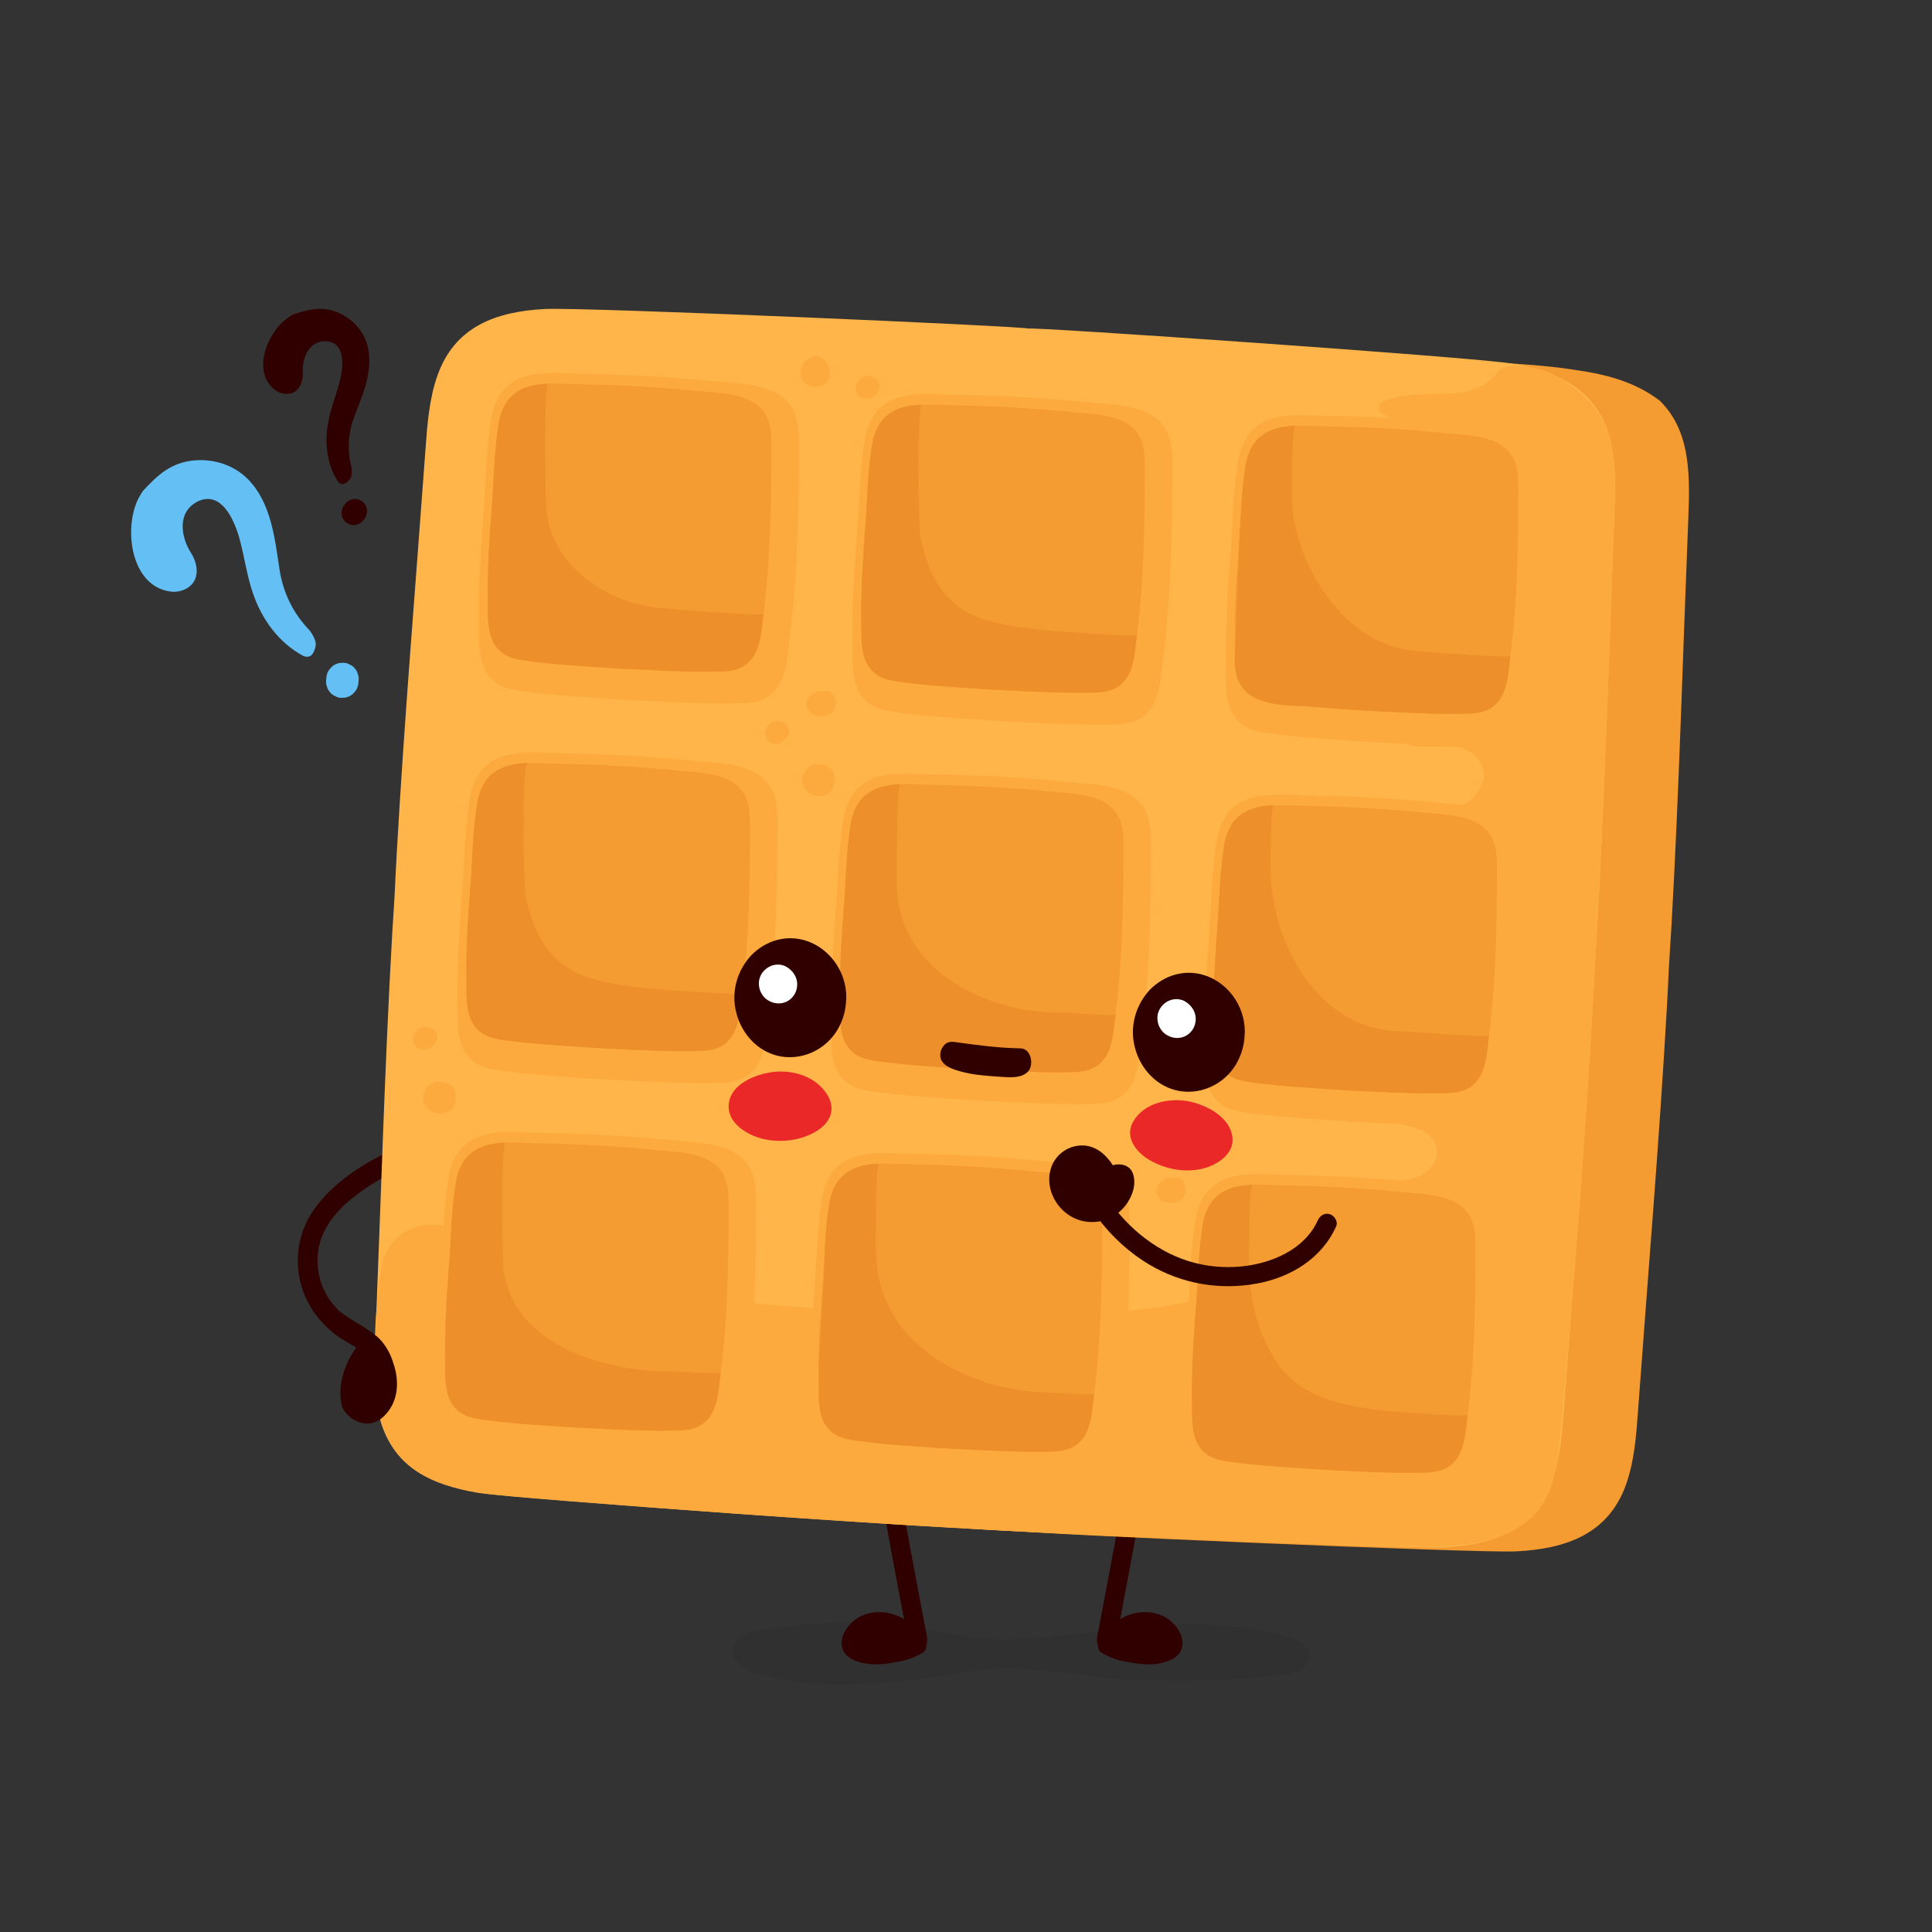<svg xmlns="http://www.w3.org/2000/svg" xmlns:xlink="http://www.w3.org/1999/xlink" width="1080" zoomAndPan="magnify" viewBox="0 0 810 810" height="1080" preserveAspectRatio="xMidYMid meet" version="1.0"><rect x="0" y="0" width="810" height="810" fill="#333333" stroke="none"/><defs><clipPath id="63be2c9cf0"><path d="M 176 151 L 708.625 151 L 708.625 651 L 176 651 Z M 176 151 " clip-rule="nonzero"/></clipPath></defs><path fill="#300000" d="M 176.512 477.184 C 160.395 483.039 142.523 492.227 132.148 506.387 C 121.535 520.875 122.641 540.707 134.707 554.016 C 135.887 555.32 137.137 556.547 138.438 557.711 C 139.09 558.293 139.758 558.855 140.438 559.402 C 146.129 563.648 153.426 566.328 158.648 572.094 C 159.773 573.035 160.793 573.578 161.738 573.203 C 162.785 572.953 163.449 572.492 163.816 571.895 C 164.184 571.293 164.246 570.555 164.09 569.734 C 160.914 558.742 149.543 555.719 141.922 549.406 C 141.363 548.84 140.828 548.25 140.305 547.641 C 139.781 547.035 139.281 546.406 138.797 545.762 C 133.012 538.047 131.5 527.547 134.961 518.535 C 138.141 510.242 145.059 503.938 152.18 498.965 C 160.68 493.027 170.512 488.273 180.219 484.746 C 185.297 482.902 181.566 475.344 176.512 477.184 Z M 176.512 477.184 " fill-opacity="1" fill-rule="nonzero"/><path fill="#64c0f4" d="M 136.828 284.094 C 136.793 284.477 136.762 284.859 136.73 285.242 C 136.625 286.141 136.738 287 137.078 287.82 C 137.277 288.715 137.691 289.504 138.324 290.195 C 138.902 290.934 139.613 291.473 140.461 291.812 C 141.215 292.277 142.043 292.531 142.945 292.574 C 143.523 292.547 144.102 292.52 144.68 292.492 C 145.883 292.277 146.953 291.773 147.891 290.98 C 148.297 290.527 148.703 290.078 149.109 289.625 C 149.777 288.633 150.164 287.543 150.266 286.352 C 150.297 285.969 150.328 285.586 150.359 285.203 C 150.465 284.305 150.352 283.445 150.016 282.625 C 149.816 281.73 149.398 280.938 148.77 280.246 C 148.191 279.512 147.477 278.973 146.629 278.629 C 145.875 278.164 145.047 277.914 144.145 277.871 C 143.566 277.898 142.988 277.926 142.41 277.953 C 141.203 278.168 140.137 278.672 139.199 279.465 C 138.793 279.918 138.387 280.367 137.977 280.82 C 137.312 281.809 136.926 282.902 136.828 284.094 Z M 136.828 284.094 " fill-opacity="1" fill-rule="nonzero"/><path fill="#64c0f4" d="M 82.34 237.684 C 82.035 235.605 81.199 233.562 80.129 231.891 C 75.539 224.727 74.18 214.043 83.617 209.898 C 92.789 206.312 97.809 217.277 100.09 224.691 C 100.371 225.668 100.633 226.648 100.879 227.637 C 102.613 234.543 103.672 241.688 105.938 248.426 C 109.652 259.473 116.684 269.32 127.031 274.941 C 130.43 276.391 131.727 273.699 132.316 270.859 C 132.758 268.73 131.074 266.156 129.953 264.441 C 122.629 256.988 118.582 248.004 117.156 238.559 C 115.184 225.477 113.633 210.605 103.785 200.75 C 97.973 194.938 89.645 192.328 81.535 193.02 C 71.883 193.844 66.242 198.98 59.934 205.809 C 59.293 206.738 58.703 207.711 58.172 208.727 C 51.664 221.105 54.617 245.883 71.59 248.027 C 75.688 248.547 80.277 246.574 81.84 242.746 C 82.48 241.16 82.594 239.406 82.34 237.684 Z M 82.34 237.684 " fill-opacity="1" fill-rule="nonzero"/><path fill="#300000" d="M 144.578 211.418 C 144.414 211.656 144.25 211.898 144.086 212.137 C 143.684 212.684 143.438 213.285 143.352 213.949 C 143.152 214.605 143.129 215.281 143.285 215.965 C 143.387 216.66 143.652 217.281 144.078 217.82 C 144.398 218.406 144.844 218.879 145.418 219.242 C 145.805 219.438 146.195 219.637 146.582 219.836 C 147.449 220.145 148.336 220.211 149.242 220.043 C 149.676 219.902 150.109 219.758 150.543 219.613 C 151.348 219.215 152.004 218.645 152.516 217.902 C 152.68 217.664 152.84 217.426 153.004 217.188 C 153.406 216.641 153.652 216.035 153.738 215.375 C 153.938 214.715 153.961 214.043 153.809 213.359 C 153.703 212.66 153.438 212.043 153.012 211.504 C 152.691 210.918 152.246 210.445 151.672 210.082 C 151.285 209.883 150.895 209.688 150.508 209.488 C 149.641 209.18 148.754 209.109 147.848 209.277 C 147.414 209.422 146.98 209.566 146.547 209.711 C 145.742 210.109 145.086 210.676 144.578 211.418 Z M 144.578 211.418 " fill-opacity="1" fill-rule="nonzero"/><path fill="#300000" d="M 126.25 160.793 C 126.824 159.32 127.035 157.676 126.961 156.184 C 126.625 149.793 129.715 142.309 137.418 143.121 C 144.746 144.195 143.945 153.234 142.676 158.922 C 142.496 159.664 142.301 160.402 142.098 161.141 C 140.66 166.297 138.691 171.359 137.664 176.609 C 135.984 185.207 136.91 194.258 141.582 201.789 C 143.262 204 145.109 202.727 146.551 201.094 C 147.629 199.867 147.488 197.559 147.395 196.023 C 145.379 188.426 146.078 181.043 148.664 174.344 C 152.242 165.062 156.758 154.77 153.992 144.664 C 152.359 138.695 147.891 133.891 142.336 131.32 C 135.727 128.258 130.129 129.516 123.469 131.621 C 122.703 131.988 121.957 132.406 121.23 132.867 C 112.375 138.531 105.086 155.816 115.375 163.543 C 117.859 165.41 121.59 165.832 124.035 163.91 C 125.047 163.117 125.77 162.016 126.25 160.793 Z M 126.25 160.793 " fill-opacity="1" fill-rule="nonzero"/><path fill="#111111" d="M 307.508 691.25 C 306.188 701.441 323.039 703.027 329.516 704.289 C 352.504 708.766 375.879 705.148 398.832 702.215 C 401.43 701.691 404.031 701.203 406.637 700.785 C 430.609 696.93 454.074 703.715 477.984 704.488 C 497.852 705.129 517.84 704.793 537.645 702.105 C 540.793 701.676 546.254 701.234 548.254 697.168 C 550.262 693.078 548.18 689.945 545.254 688.562 C 531.121 681.859 515.758 681.848 501.004 681.145 C 470.961 679.703 441.297 689.199 411.355 686.832 C 404.691 686.305 398.098 684.879 391.504 683.535 C 389.305 683.09 387.102 682.652 384.898 682.258 C 372.32 680.023 359.473 679.645 346.746 680.418 C 340.25 680.812 333.766 681.41 327.316 682.32 C 322 683.07 314.852 683.18 310.34 686.484 C 308.645 687.73 307.738 689.449 307.508 691.25 Z M 307.508 691.25 " fill-opacity="0.078" fill-rule="nonzero"/><path fill="#300000" d="M 370.035 566.777 C 370.18 568.75 370.332 570.719 370.496 572.684 C 370.574 573.617 370.656 574.547 370.742 575.477 C 370.777 575.891 370.812 576.305 370.855 576.719 C 370.781 575.957 370.957 577.781 370.977 577.992 C 371.363 581.914 371.789 585.828 372.258 589.73 C 373.199 597.648 374.305 605.527 375.512 613.371 C 377.918 628.969 380.754 644.426 383.656 659.852 C 385.301 668.586 386.969 677.312 388.594 686.059 C 389.129 688.938 387.926 692.379 385.828 693.066 C 383.742 693.75 381.523 692.168 380.949 689.09 C 375.141 657.867 368.793 626.781 364.871 594.918 C 364.297 590.258 363.777 585.574 363.316 580.883 C 362.855 576.195 362.449 571.492 362.105 566.777 C 361.891 563.801 364.07 560.941 366.059 561.07 C 368.383 561.215 369.797 563.586 370.035 566.777 Z M 370.035 566.777 " fill-opacity="1" fill-rule="nonzero"/><path fill="#300000" d="M 384.988 690.066 C 384.09 690.586 383.156 691.062 382.188 691.492 C 381.223 691.922 380.223 692.309 379.203 692.648 C 375.508 693.438 370.656 694.559 366.219 694.391 C 365.105 694.352 364.023 694.227 362.992 694 C 362.242 693.848 361.41 693.637 360.594 693.355 C 359.773 693.07 358.965 692.719 358.254 692.281 C 355.918 691.066 355.918 688.348 356.887 686.211 C 358.242 683.883 359.793 681.941 362.117 680.809 C 362.727 680.492 363.359 680.23 364.004 680.016 C 369.809 678.078 376.594 680.02 381.066 684.738 C 381.461 685.129 381.84 685.531 382.215 685.949 C 382.66 687.043 383.824 687.625 384.281 688.719 C 384.543 689.16 384.773 689.605 384.988 690.066 Z M 384.988 690.066 " fill-opacity="1" fill-rule="nonzero"/><path fill="#300000" d="M 386.699 692.996 C 384.18 694.441 381.469 695.633 378.629 696.238 C 375.789 696.848 372.93 697.387 370.035 697.66 C 367.035 697.945 364.012 697.801 361.086 697.051 C 358.352 696.352 355.152 695.07 353.75 692.43 C 350.996 687.238 355.211 681.004 359.633 678.305 C 364.164 675.539 370.094 675.207 375.047 676.961 C 377.949 677.988 380.59 679.566 382.824 681.695 C 383.285 682.133 383.73 682.594 384.164 683.055 C 384.512 683.426 384.879 683.812 385.145 684.242 C 385.215 684.406 385.301 684.562 385.398 684.715 C 385.133 684.383 385.121 684.359 385.367 684.645 C 386.473 685.719 387.262 686.969 387.918 688.352 C 388.676 689.953 388.414 692.09 386.699 692.996 C 385.188 693.797 382.871 693.492 382.055 691.781 C 381.836 691.32 381.598 690.879 381.352 690.438 C 381.262 690.277 380.789 689.637 381.301 690.23 C 381.188 690.098 381.059 689.965 380.938 689.836 C 380.488 689.363 380.066 688.898 379.691 688.355 C 379.688 688.352 379.277 687.629 379.496 688.012 C 379.668 688.188 379.625 688.141 379.363 687.859 C 379.211 687.699 379.059 687.539 378.902 687.379 C 378.543 687.008 378.18 686.641 377.801 686.293 C 377.656 686.156 377.504 686.023 377.348 685.891 C 377.371 685.91 376.609 685.293 376.992 685.59 C 377.375 685.883 376.59 685.305 376.613 685.32 C 376.41 685.18 376.203 685.043 375.992 684.91 C 375.535 684.617 375.066 684.348 374.582 684.098 C 374.32 683.965 374.051 683.84 373.785 683.719 C 373.902 683.773 374.395 683.949 373.785 683.719 C 373.332 683.543 372.875 683.379 372.41 683.242 C 371.945 683.102 371.477 682.984 371.004 682.887 C 370.816 682.848 370.629 682.82 370.438 682.781 C 370.043 682.719 370.059 682.719 370.484 682.777 C 370.297 682.758 370.105 682.738 369.914 682.723 C 369.062 682.652 368.203 682.652 367.348 682.727 C 367.199 682.738 366.293 682.91 367.117 682.746 C 366.934 682.785 366.746 682.812 366.559 682.848 C 366 682.965 365.445 683.109 364.902 683.293 C 364.988 683.266 363.949 683.652 364.352 683.484 C 364.758 683.316 363.742 683.785 363.824 683.742 C 363.387 683.961 362.973 684.211 362.562 684.48 C 362.035 684.832 362.469 684.562 362.566 684.473 C 362.352 684.664 362.137 684.852 361.934 685.051 C 361.797 685.184 361.664 685.324 361.535 685.461 C 361.461 685.539 360.816 686.305 361.051 686.008 C 361.355 685.621 360.773 686.398 360.789 686.379 C 360.672 686.543 360.562 686.711 360.453 686.879 C 360.285 687.133 360.141 687.402 359.969 687.656 C 359.59 688.215 359.898 687.742 359.961 687.578 C 359.879 687.797 359.527 688.539 359.629 688.789 C 359.645 688.652 359.664 688.516 359.684 688.379 C 359.668 688.539 359.664 688.703 359.664 688.867 C 359.664 688.949 359.668 689.031 359.668 689.109 C 359.699 689.496 359.691 689.43 359.641 688.918 C 359.68 688.898 359.707 689.355 359.766 689.371 C 359.711 689.246 359.66 689.121 359.605 688.996 C 359.672 689.137 359.754 689.273 359.844 689.402 C 359.539 688.816 359.668 689.078 359.785 689.27 C 359.691 689.199 359.594 689.133 359.496 689.062 C 359.645 689.168 359.801 689.262 359.965 689.348 C 360.145 689.453 360.324 689.562 360.512 689.66 C 360.555 689.684 361.508 690.109 360.879 689.855 C 361.418 690.074 361.98 690.25 362.539 690.406 C 363.098 690.559 363.664 690.688 364.234 690.797 C 364.234 690.797 365.375 690.961 364.75 690.891 C 364.992 690.918 365.234 690.941 365.477 690.957 C 366.758 691.051 368.047 691.023 369.328 690.926 C 369.969 690.875 370.609 690.812 371.25 690.73 C 371.906 690.648 370.457 690.859 371.562 690.684 C 371.906 690.629 372.246 690.574 372.59 690.516 C 373.902 690.293 375.207 690.027 376.512 689.75 C 377.707 689.496 378.828 689.195 379.973 688.762 C 381.035 688.359 379.703 688.891 380.309 688.625 C 380.684 688.461 381.055 688.289 381.426 688.109 C 382.051 687.805 382.664 687.473 383.266 687.129 C 384.809 686.246 387.047 686.715 387.906 688.348 C 388.77 689.965 388.344 692.055 386.699 692.996 Z M 386.699 692.996 " fill-opacity="1" fill-rule="nonzero"/><path fill="#300000" d="M 478.629 566.777 C 478.48 568.75 478.332 570.719 478.164 572.684 C 478.086 573.617 478.004 574.547 477.922 575.477 C 477.883 575.891 477.848 576.305 477.809 576.719 C 477.879 575.957 477.703 577.781 477.684 577.992 C 477.301 581.914 476.871 585.828 476.406 589.73 C 475.461 597.648 474.359 605.527 473.148 613.371 C 470.742 628.969 467.906 644.426 465.004 659.852 C 463.359 668.586 461.691 677.312 460.066 686.059 C 459.535 688.938 460.738 692.379 462.836 693.066 C 464.918 693.75 467.141 692.168 467.715 689.09 C 473.52 657.867 479.871 626.781 483.793 594.918 C 484.367 590.258 484.887 585.574 485.348 580.883 C 485.809 576.195 486.215 571.492 486.555 566.777 C 486.773 563.801 484.594 560.941 482.605 561.07 C 480.277 561.215 478.867 563.586 478.629 566.777 Z M 478.629 566.777 " fill-opacity="1" fill-rule="nonzero"/><path fill="#300000" d="M 463.676 690.066 C 464.57 690.586 465.508 691.062 466.473 691.492 C 467.441 691.922 468.438 692.309 469.457 692.648 C 473.156 693.438 478.008 694.559 482.445 694.391 C 483.555 694.352 484.637 694.227 485.668 694 C 486.418 693.848 487.25 693.637 488.07 693.355 C 488.891 693.07 489.695 692.719 490.406 692.281 C 492.746 691.066 492.746 688.348 491.777 686.211 C 490.422 683.883 488.867 681.941 486.547 680.809 C 485.934 680.492 485.301 680.23 484.656 680.016 C 478.855 678.078 472.066 680.02 467.598 684.738 C 467.203 685.129 466.82 685.531 466.449 685.949 C 466 687.043 464.836 687.625 464.379 688.719 C 464.117 689.16 463.891 689.605 463.676 690.066 Z M 463.676 690.066 " fill-opacity="1" fill-rule="nonzero"/><path fill="#300000" d="M 461.965 692.996 C 464.484 694.441 467.195 695.633 470.035 696.238 C 472.875 696.848 475.734 697.387 478.629 697.66 C 481.625 697.945 484.648 697.801 487.574 697.051 C 490.312 696.352 493.512 695.07 494.91 692.43 C 497.664 687.238 493.449 681.004 489.031 678.305 C 484.496 675.539 478.57 675.207 473.613 676.961 C 470.715 677.988 468.074 679.566 465.84 681.695 C 465.379 682.133 464.934 682.594 464.496 683.055 C 464.148 683.426 463.785 683.812 463.516 684.242 C 463.445 684.406 463.363 684.562 463.262 684.715 C 463.531 684.383 463.539 684.359 463.293 684.645 C 462.188 685.719 461.398 686.969 460.742 688.352 C 459.984 689.953 460.25 692.09 461.965 692.996 C 463.473 693.797 465.793 693.492 466.605 691.781 C 466.824 691.32 467.062 690.879 467.309 690.438 C 467.398 690.277 467.871 689.637 467.359 690.23 C 467.477 690.098 467.602 689.965 467.723 689.836 C 468.172 689.363 468.594 688.898 468.969 688.355 C 468.977 688.352 469.383 687.629 469.164 688.012 C 468.992 688.188 469.039 688.141 469.297 687.859 C 469.449 687.699 469.602 687.539 469.762 687.379 C 470.121 687.008 470.48 686.641 470.859 686.293 C 471.008 686.156 471.16 686.023 471.312 685.891 C 471.289 685.91 472.051 685.293 471.668 685.59 C 471.285 685.883 472.07 685.305 472.047 685.32 C 472.25 685.18 472.457 685.043 472.668 684.91 C 473.125 684.617 473.598 684.348 474.082 684.098 C 474.344 683.965 474.609 683.84 474.875 683.719 C 474.758 683.773 474.27 683.949 474.875 683.719 C 475.328 683.543 475.785 683.379 476.254 683.242 C 476.715 683.102 477.184 682.984 477.656 682.887 C 477.844 682.848 478.035 682.82 478.223 682.781 C 478.617 682.719 478.602 682.719 478.176 682.777 C 478.363 682.758 478.555 682.738 478.746 682.723 C 479.602 682.652 480.461 682.652 481.312 682.727 C 481.465 682.738 482.367 682.91 481.543 682.746 C 481.73 682.785 481.918 682.812 482.105 682.848 C 482.664 682.965 483.215 683.109 483.758 683.293 C 483.676 683.266 484.711 683.652 484.309 683.484 C 483.902 683.316 484.918 683.785 484.84 683.742 C 485.277 683.961 485.688 684.211 486.098 684.48 C 486.629 684.832 486.195 684.562 486.094 684.473 C 486.309 684.664 486.523 684.852 486.73 685.051 C 486.867 685.184 486.996 685.324 487.129 685.461 C 487.199 685.539 487.844 686.305 487.613 686.008 C 487.305 685.621 487.887 686.398 487.875 686.379 C 487.988 686.543 488.098 686.711 488.207 686.879 C 488.375 687.133 488.523 687.402 488.691 687.656 C 489.07 688.215 488.758 687.742 488.699 687.578 C 488.781 687.797 489.133 688.539 489.031 688.789 C 489.016 688.652 488.996 688.516 488.977 688.379 C 488.992 688.539 488.996 688.703 488.996 688.867 C 488.996 688.949 488.992 689.031 488.992 689.109 C 488.961 689.496 488.969 689.43 489.02 688.918 C 488.98 688.898 488.953 689.355 488.895 689.371 C 488.949 689.246 489 689.121 489.055 688.996 C 488.988 689.137 488.906 689.273 488.816 689.402 C 489.117 688.816 488.992 689.078 488.871 689.27 C 488.969 689.199 489.066 689.133 489.164 689.062 C 489.016 689.168 488.859 689.262 488.695 689.348 C 488.512 689.453 488.336 689.562 488.148 689.66 C 488.105 689.684 487.152 690.109 487.781 689.855 C 487.242 690.074 486.68 690.25 486.121 690.406 C 485.559 690.559 484.996 690.688 484.426 690.797 C 484.426 690.797 483.285 690.961 483.91 690.891 C 483.668 690.918 483.426 690.941 483.184 690.957 C 481.902 691.051 480.613 691.023 479.332 690.926 C 478.691 690.875 478.051 690.812 477.41 690.73 C 476.754 690.648 478.203 690.859 477.098 690.684 C 476.754 690.629 476.41 690.574 476.07 690.516 C 474.754 690.293 473.453 690.027 472.148 689.75 C 470.953 689.496 469.832 689.195 468.688 688.762 C 467.621 688.359 468.957 688.891 468.352 688.625 C 467.977 688.461 467.605 688.289 467.234 688.109 C 466.609 687.805 465.996 687.473 465.395 687.129 C 463.852 686.246 461.613 686.715 460.75 688.348 C 459.895 689.965 460.316 692.055 461.965 692.996 Z M 461.965 692.996 " fill-opacity="1" fill-rule="nonzero"/><g clip-path="url(#63be2c9cf0)"><path fill="#f49b31" d="M 700.773 388.191 C 703.969 331.551 705.531 274.793 707.801 218.109 C 708.215 207.762 708.613 197.27 706.281 187.188 C 705.023 181.766 703.004 177.199 700.367 173.344 C 699.047 171.414 697.574 169.664 695.961 168.074 C 688.402 162.25 679.672 158.887 670.434 156.875 C 667.324 156.18 664.16 155.637 660.906 155.172 C 647.395 152.988 633.871 152.48 620.375 151.461 C 631.074 161.273 642.809 170.887 647.059 185.406 C 648.102 188.32 648.969 191.25 649.727 194.219 C 656.219 220.699 653.48 250 652.492 276.914 C 650.734 324.844 646.113 372.664 638.652 420.039 C 632.711 457.801 616.391 482.57 590.344 510.168 C 580.387 520.715 570.16 531.469 557.23 538.031 C 527.305 553.219 485.125 551.191 452.441 552.062 C 410.746 553.172 367.27 552.297 325.953 546.18 C 291.785 541.121 257.785 541.109 224.117 533.527 C 221.086 532.844 218.793 532.719 216.117 530.262 C 214.914 528.914 211.262 530.246 209.277 529.109 C 206.051 527.395 204.527 522.703 200.176 522.715 C 200.207 522.203 200.504 521.453 200.262 521.184 C 199.543 520.375 198.266 520.305 197.543 519.496 C 194.645 516.52 192.238 513.824 188.812 511.074 C 188.078 510.52 188.164 508.988 187.441 508.18 C 184.379 504.75 182.047 501.078 179.562 497.645 C 178.766 519.445 177.996 541.246 177.125 563.031 C 176.711 573.379 176.312 583.871 178.645 593.953 C 183.668 615.637 200.91 623.684 221.156 627.027 C 237.656 629.754 428.242 642.852 428.293 641.941 C 428.242 642.852 619.086 651.266 635.789 650.414 C 656.285 649.367 674.324 643.309 681.75 622.332 C 685.203 612.574 685.98 602.105 686.734 591.777 C 690.852 535.199 695.676 478.621 698.867 421.98 C 699.184 416.352 699.461 410.715 699.719 405.074 C 700.102 399.449 700.453 393.82 700.773 388.191 Z M 700.773 388.191 " fill-opacity="1" fill-rule="nonzero"/></g><path fill="#ffb54a" d="M 669.746 386.441 C 672.941 329.805 674.539 273.043 676.828 216.363 C 677.246 206.02 677.648 195.523 675.379 185.445 C 670.492 163.773 653.637 155.746 633.836 152.426 C 617.699 149.723 431.301 136.859 431.25 137.77 C 431.301 136.859 244.641 128.684 228.301 129.555 C 208.254 130.629 190.602 136.707 183.312 157.691 C 179.926 167.449 179.148 177.922 178.398 188.25 C 174.301 244.828 169.512 301.41 166.324 358.047 C 166.004 363.68 165.723 369.312 165.469 374.949 C 165.09 380.578 164.734 386.211 164.414 391.84 C 161.223 448.477 159.621 505.238 157.336 561.918 C 156.914 572.262 156.512 582.758 158.781 592.836 C 163.668 614.508 180.523 622.535 200.324 625.852 C 216.461 628.555 402.859 641.418 402.91 640.508 C 402.859 641.418 589.523 649.598 605.859 648.723 C 625.91 647.652 643.559 641.574 650.848 620.59 C 654.238 610.832 655.016 600.355 655.762 590.031 C 659.859 533.449 664.648 476.871 667.84 420.23 C 668.156 414.602 668.438 408.965 668.691 403.328 C 669.074 397.703 669.426 392.07 669.746 386.441 Z M 669.746 386.441 " fill-opacity="1" fill-rule="nonzero"/><path fill="#fcaa3d" d="M 669.742 386.441 C 672.816 327.969 675.074 269.441 676.84 210.914 C 677.176 199.793 677.406 188.215 672.77 178.102 C 670.793 173.793 668.016 169.98 664.68 166.68 C 663.012 165.031 661.203 163.508 659.289 162.109 C 654.93 158.535 650.062 156.07 644.996 154.715 C 642.465 154.035 639.879 153.633 637.285 153.516 C 635.406 153.262 633.441 153.371 631.586 153.84 C 630.488 154.105 629.57 154.559 628.809 155.152 C 628.051 155.746 627.449 156.477 626.934 157.297 C 616.023 169.637 596.742 162.41 582.391 167.484 C 581.086 167.922 579.797 168.105 578.707 169.32 C 577.332 171.035 578.492 173.148 579.992 173.742 C 590.469 178.43 601.402 179.555 612.77 181.988 C 616.809 182.984 621.082 184.25 623.867 187.168 C 624.539 187.934 625.086 188.801 625.488 189.789 C 625.887 190.777 626.145 191.883 626.23 193.133 C 626.02 194.074 625.809 195.012 625.602 195.949 C 623.945 203.453 622.543 210.941 623.934 218.711 C 624.02 221.074 624.102 223.484 624.152 225.91 C 624.379 236.512 623.824 247.141 623.109 257.766 C 622.965 259.891 622.816 262.016 622.664 264.141 C 622.535 265.797 622.227 267.371 621.762 268.879 C 621.078 270.941 620.105 272.707 618.922 274.238 C 617.977 275.648 616.645 276.598 615.547 277.816 C 612.086 280.262 608.176 282.145 604.234 283.988 C 600.297 285.832 596.328 287.633 592.762 289.926 C 587.297 293.617 579.023 299.801 582.742 306.406 C 588.09 315.914 600.836 312.027 610.242 313.07 C 617.621 313.746 624.371 321.031 621.391 328.535 C 615.176 343.535 597.758 339.484 584.656 340.535 C 583.367 340.719 582.32 341.168 581.199 341.973 C 579.352 343.176 578.059 345.023 578.219 347.59 C 578.324 348.906 578.863 350.246 579.945 351.523 C 581.141 352.996 582.551 354.102 584.031 355.078 C 588.535 357.891 592.727 360.684 597.562 363.098 C 599.164 363.961 600.777 364.84 602.344 365.762 C 610.168 370.371 616.754 376.023 614.625 385.992 C 614.402 387.68 614.168 389.367 613.926 391.047 C 613.355 394.977 612.727 398.895 612.023 402.801 C 611.676 404.754 611.309 406.703 610.914 408.648 C 610.023 412.312 609.297 416.105 607.562 419.59 C 606.723 421.359 605.812 423.141 604.867 424.938 C 603.922 426.734 602.852 428.555 601.453 430.449 C 597.523 435.5 592.969 439.793 588.273 443.98 C 586.707 445.379 585.129 446.758 583.566 448.141 C 581.891 449.875 580.062 451.461 578.25 453.059 C 575.09 455.875 571.855 458.762 569.844 462.742 C 568.098 466.48 572.527 469.543 575.828 469.984 C 585.484 471.039 603.359 471.535 602.398 484.016 C 601.699 491.91 591.797 495.188 584.629 495.293 C 572.082 495.609 554.68 491.305 547.66 504.363 C 546.863 506.168 546.332 508.289 546.125 510.734 C 545.762 512.395 545.422 514.074 545.031 515.727 C 544.242 519.031 543.246 522.227 541.324 525.039 C 540.32 526.465 539.219 527.809 537.957 529.023 C 536.695 530.238 535.277 531.328 533.641 532.25 C 531.945 533.23 530.223 534.176 528.473 535.078 C 524.977 536.879 521.375 538.516 517.664 539.965 C 496.691 548.164 473.824 549.984 451.32 550.828 C 402.602 552.66 353.832 550.312 305.305 545.367 C 298.371 544.66 291.445 543.898 284.52 543.105 C 263.859 538.008 237.824 545.816 218.121 538.02 C 215.305 536.906 212.617 535.473 210.098 533.641 C 204.176 530.371 201.984 523.855 196.863 519.473 C 189.047 512.895 178.145 511.254 169.133 516.887 C 160.645 522.289 159.32 532.191 158.754 540.992 C 158.426 544.242 158.152 547.469 157.707 550.512 C 157.523 552.824 157.395 555.145 157.309 557.465 C 157.043 564.426 157.172 571.406 157.508 578.309 C 157.781 583.453 158.266 588.75 159.426 593.809 C 160.59 598.871 162.438 603.699 165.422 607.941 C 175.934 622.895 196.535 625.789 214.75 627.32 C 340.586 637.879 466.688 645.672 592.934 648.312 C 612.461 648.719 635.336 647.371 646.34 631.23 C 651.91 623.062 653.051 612.762 653.996 602.922 C 656.297 578.914 658.391 554.887 660.305 530.844 C 660.688 526.035 661.059 521.227 661.438 516.418 C 662.234 506.836 663.035 497.16 663.586 487.555 C 663.895 482.742 664.223 477.93 664.547 473.121 C 666.504 444.234 668.223 415.344 669.742 386.441 Z M 669.742 386.441 " fill-opacity="1" fill-rule="nonzero"/><path fill="#fcaa3d" d="M 513.953 277.469 C 514.078 286.641 512.836 298.746 521.746 304.324 C 522.742 304.949 523.867 305.504 525.137 305.977 C 526.656 306.422 528.191 306.777 529.738 307.074 C 544.23 309.23 558.863 309.984 573.438 310.965 C 574.758 311.059 576.078 311.148 577.398 311.238 C 578.719 311.301 580.043 311.359 581.363 311.414 C 595.953 312.078 610.578 312.973 625.219 312.457 C 626.789 312.34 628.355 312.16 629.914 311.887 C 631.23 311.559 632.41 311.137 633.473 310.629 C 642.949 306.086 643.082 293.918 644.234 284.816 C 647.609 258.215 648 231.441 648.078 204.664 C 648.094 199.773 648.062 194.707 646.031 190.277 C 640.648 178.555 624.863 178.684 614.102 177.633 C 604.531 176.699 594.816 175.902 585.055 175.355 C 575.293 174.801 565.547 174.504 555.934 174.355 C 546.84 174.211 536.199 172.754 528.066 177.934 C 524.742 180.055 522.559 183 521.105 186.375 C 520.375 188.062 519.832 189.855 519.41 191.711 C 516.816 206.352 516.938 221.293 515.633 236.117 C 515.477 238.41 515.309 240.703 515.152 242.992 C 514.359 254.445 513.797 265.91 513.953 277.469 Z M 513.953 277.469 " fill-opacity="1" fill-rule="nonzero"/><path fill="#f49b31" d="M 517.684 268.562 C 517.801 276.559 516.711 287.109 524.617 291.98 C 525.5 292.523 526.5 293.008 527.625 293.422 C 528.973 293.812 530.336 294.121 531.707 294.383 C 544.562 296.273 557.539 296.945 570.461 297.812 C 571.633 297.898 572.805 297.977 573.977 298.051 C 575.148 298.105 576.32 298.16 577.492 298.207 C 590.434 298.801 603.402 299.594 616.387 299.156 C 617.777 299.055 619.168 298.898 620.551 298.664 C 621.719 298.379 622.766 298.012 623.703 297.57 C 632.105 293.617 632.211 283.012 633.227 275.082 C 636.195 251.898 636.52 228.562 636.566 205.219 C 636.574 200.961 636.543 196.539 634.738 192.68 C 629.957 182.453 615.961 182.555 606.414 181.633 C 597.926 180.809 589.309 180.105 580.652 179.621 C 571.992 179.129 563.352 178.859 554.828 178.723 C 546.766 178.59 537.324 177.312 530.117 181.816 C 527.168 183.664 525.238 186.227 523.949 189.168 C 523.305 190.641 522.82 192.203 522.449 193.816 C 520.164 206.578 520.281 219.602 519.137 232.523 C 519 234.523 518.855 236.52 518.715 238.516 C 518.023 248.496 517.531 258.492 517.684 268.562 Z M 517.684 268.562 " fill-opacity="1" fill-rule="nonzero"/><path fill="#ed902b" d="M 518.078 268.301 C 517.734 275.621 516.211 284.488 522.551 289.961 C 532.32 298.188 545.805 294.855 557.535 296.953 C 559.688 297.105 561.844 297.246 563.996 297.387 C 566.152 297.527 568.309 297.668 570.461 297.812 C 571.633 297.898 572.805 297.977 573.977 298.055 C 575.148 298.109 576.32 298.16 577.492 298.207 C 590.434 298.801 603.402 299.594 616.387 299.156 C 617.777 299.055 619.168 298.898 620.551 298.664 C 621.719 298.379 622.766 298.012 623.703 297.57 C 632.105 293.617 632.211 283.012 633.227 275.082 C 633.23 275.062 633.23 275.047 633.234 275.027 C 633.125 275.867 607.578 274.086 597.102 273.238 C 595.004 273.07 593.512 272.938 592.949 272.871 C 564.832 270.348 545.301 240.34 541.844 214.051 C 541.672 210.969 541.641 207.637 541.641 204.336 C 541.645 191.141 542.031 178.527 543.113 178.492 C 538.512 178.648 533.992 179.398 530.121 181.82 C 527.172 183.664 525.238 186.23 523.949 189.172 C 523.309 190.641 522.824 192.207 522.453 193.82 C 520.926 202.324 520.473 210.949 520 219.582 C 519.879 221.738 519.762 223.895 519.633 226.051 C 519.113 237.586 518.719 249.074 518.293 260.605 C 518.199 263.156 518.125 265.723 518.078 268.301 Z M 518.078 268.301 " fill-opacity="1" fill-rule="nonzero"/><path fill="#fcaa3d" d="M 357.379 268.637 C 357.504 277.809 356.262 289.914 365.172 295.492 C 366.172 296.117 367.297 296.672 368.566 297.145 C 370.086 297.594 371.621 297.949 373.168 298.242 C 387.656 300.398 402.289 301.152 416.863 302.133 C 418.184 302.23 419.504 302.32 420.824 302.406 C 422.148 302.469 423.469 302.527 424.789 302.582 C 439.383 303.246 454.004 304.141 468.648 303.625 C 470.219 303.508 471.781 303.328 473.344 303.055 C 474.66 302.73 475.84 302.305 476.898 301.797 C 486.379 297.254 486.508 285.086 487.66 275.984 C 491.035 249.383 491.426 222.613 491.504 195.832 C 491.52 190.945 491.488 185.875 489.457 181.449 C 484.074 169.723 468.293 169.852 457.527 168.805 C 447.961 167.871 438.246 167.07 428.48 166.527 C 418.719 165.969 408.973 165.672 399.363 165.523 C 390.27 165.383 379.625 163.926 371.496 169.102 C 368.168 171.223 365.984 174.168 364.531 177.543 C 363.805 179.23 363.258 181.027 362.836 182.879 C 360.246 197.52 360.363 212.461 359.059 227.285 C 358.902 229.578 358.734 231.871 358.578 234.16 C 357.789 245.613 357.223 257.082 357.379 268.637 Z M 357.379 268.637 " fill-opacity="1" fill-rule="nonzero"/><path fill="#f49b31" d="M 361.109 259.734 C 361.227 267.73 360.137 278.281 368.043 283.152 C 368.93 283.695 369.926 284.18 371.055 284.59 C 372.402 284.984 373.762 285.293 375.137 285.551 C 387.988 287.445 400.965 288.117 413.891 288.984 C 415.062 289.066 416.23 289.148 417.402 289.223 C 418.574 289.281 419.746 289.332 420.918 289.379 C 433.859 289.969 446.828 290.762 459.812 290.328 C 461.207 290.227 462.594 290.07 463.977 289.832 C 465.145 289.551 466.191 289.184 467.133 288.738 C 475.531 284.789 475.637 274.184 476.652 266.254 C 479.621 243.07 479.949 219.734 479.992 196.391 C 480 192.133 479.969 187.711 478.164 183.852 C 473.383 173.625 459.387 173.727 449.84 172.801 C 441.352 171.98 432.738 171.277 424.078 170.793 C 415.422 170.301 406.777 170.031 398.254 169.891 C 390.191 169.762 380.754 168.484 373.543 172.988 C 370.594 174.832 368.664 177.398 367.375 180.34 C 366.73 181.809 366.25 183.375 365.875 184.988 C 363.59 197.746 363.711 210.773 362.566 223.695 C 362.426 225.695 362.281 227.691 362.145 229.688 C 361.453 239.668 360.961 249.66 361.109 259.734 Z M 361.109 259.734 " fill-opacity="1" fill-rule="nonzero"/><path fill="#ed902b" d="M 361.109 259.734 C 361.227 267.73 360.137 278.281 368.043 283.152 C 368.926 283.695 369.926 284.18 371.051 284.59 C 372.398 284.984 373.762 285.293 375.133 285.551 C 387.988 287.445 400.965 288.117 413.887 288.984 C 415.059 289.066 416.23 289.148 417.398 289.223 C 418.574 289.281 419.742 289.332 420.918 289.379 C 433.855 289.969 446.828 290.762 459.812 290.328 C 461.203 290.227 462.594 290.07 463.977 289.832 C 465.145 289.551 466.188 289.184 467.129 288.738 C 475.531 284.789 475.633 274.184 476.652 266.254 C 476.652 266.234 476.656 266.215 476.656 266.199 C 476.527 267.203 439.766 264.441 436.371 264.043 C 424.945 262.703 411.711 261.32 402.098 254.469 C 392.496 247.625 387.965 236.086 385.883 224.871 C 385 220.109 384.371 169.734 386.539 169.66 C 381.938 169.816 377.418 170.566 373.543 172.988 C 370.594 174.832 368.664 177.398 367.375 180.34 C 366.73 181.809 366.25 183.375 365.875 184.988 C 363.59 197.746 363.711 210.773 362.566 223.695 C 362.426 225.695 362.281 227.691 362.145 229.688 C 361.453 239.668 360.961 249.66 361.109 259.734 Z M 361.109 259.734 " fill-opacity="1" fill-rule="nonzero"/><path fill="#fcaa3d" d="M 200.809 259.805 C 200.93 268.98 199.691 281.086 208.598 286.664 C 209.598 287.289 210.723 287.84 211.992 288.312 C 213.512 288.762 215.047 289.117 216.594 289.41 C 231.086 291.566 245.719 292.324 260.293 293.305 C 261.613 293.398 262.93 293.488 264.25 293.574 C 265.574 293.637 266.895 293.695 268.215 293.75 C 282.809 294.414 297.43 295.309 312.074 294.797 C 313.645 294.68 315.211 294.496 316.77 294.223 C 318.086 293.898 319.266 293.477 320.328 292.965 C 329.805 288.426 329.934 276.258 331.09 267.152 C 334.465 240.551 334.855 213.781 334.934 187 C 334.945 182.113 334.914 177.043 332.883 172.617 C 327.504 160.891 311.719 161.02 300.957 159.973 C 291.387 159.039 281.672 158.238 271.906 157.695 C 262.145 157.141 252.398 156.84 242.789 156.691 C 233.695 156.551 223.055 155.094 214.922 160.273 C 211.594 162.391 209.414 165.336 207.957 168.711 C 207.23 170.402 206.684 172.195 206.266 174.047 C 203.672 188.688 203.789 203.629 202.488 218.453 C 202.328 220.75 202.164 223.039 202.004 225.332 C 201.215 236.785 200.652 248.25 200.809 259.805 Z M 200.809 259.805 " fill-opacity="1" fill-rule="nonzero"/><path fill="#f49b31" d="M 204.535 250.902 C 204.652 258.898 203.566 269.449 211.473 274.32 C 212.355 274.863 213.355 275.348 214.48 275.762 C 215.828 276.152 217.191 276.461 218.562 276.723 C 231.418 278.613 244.395 279.285 257.316 280.152 C 258.488 280.238 259.66 280.316 260.828 280.391 C 262.004 280.445 263.172 280.5 264.348 280.547 C 277.285 281.141 290.258 281.934 303.242 281.496 C 304.633 281.395 306.023 281.238 307.406 281.004 C 308.57 280.719 309.617 280.352 310.559 279.91 C 318.961 275.957 319.062 265.352 320.082 257.422 C 323.047 234.238 323.375 210.902 323.418 187.559 C 323.426 183.301 323.395 178.879 321.594 175.023 C 316.809 164.797 302.812 164.898 293.266 163.973 C 284.781 163.152 276.164 162.445 267.504 161.961 C 258.848 161.473 250.207 161.203 241.684 161.062 C 233.617 160.934 224.18 159.652 216.973 164.16 C 214.023 166.004 212.09 168.57 210.801 171.512 C 210.16 172.98 209.676 174.547 209.305 176.16 C 207.02 188.918 207.137 201.941 205.992 214.867 C 205.855 216.863 205.711 218.863 205.57 220.859 C 204.879 230.836 204.391 240.832 204.535 250.902 Z M 204.535 250.902 " fill-opacity="1" fill-rule="nonzero"/><path fill="#ed902b" d="M 204.535 250.902 C 204.652 258.898 203.566 269.449 211.473 274.32 C 212.355 274.863 213.355 275.348 214.48 275.762 C 215.828 276.152 217.191 276.461 218.562 276.723 C 231.418 278.613 244.395 279.285 257.316 280.152 C 258.488 280.238 259.66 280.316 260.828 280.391 C 262.004 280.449 263.172 280.5 264.348 280.547 C 277.285 281.141 290.258 281.934 303.242 281.496 C 304.633 281.395 306.023 281.238 307.406 281.004 C 308.57 280.719 309.617 280.352 310.559 279.91 C 318.961 275.957 319.062 265.352 320.082 257.422 C 320.082 257.402 320.086 257.387 320.086 257.367 C 319.973 258.246 291.812 256.242 282.5 255.461 C 281.168 255.348 280.223 255.262 279.801 255.211 C 259.891 254.172 239.535 243.305 231.559 224.438 C 231.031 223.055 230.605 221.656 230.211 220.25 C 229.871 218.848 229.57 217.441 229.312 216.039 C 228.43 211.277 227.801 160.902 229.969 160.828 C 225.367 160.984 220.848 161.734 216.973 164.156 C 214.023 166.004 212.094 168.566 210.805 171.508 C 210.16 172.98 209.676 174.543 209.305 176.156 C 207.02 188.918 207.137 201.941 205.996 214.863 C 205.855 216.863 205.711 218.859 205.574 220.855 C 204.879 230.836 204.391 240.832 204.535 250.902 Z M 204.535 250.902 " fill-opacity="1" fill-rule="nonzero"/><path fill="#fcaa3d" d="M 504.984 436.57 C 505.105 445.746 503.867 457.852 512.777 463.43 C 513.773 464.055 514.898 464.605 516.168 465.078 C 517.688 465.527 519.223 465.883 520.77 466.176 C 535.262 468.332 549.895 469.09 564.469 470.07 C 565.789 470.164 567.109 470.254 568.43 470.34 C 569.75 470.402 571.074 470.461 572.391 470.516 C 586.984 471.18 601.605 472.074 616.25 471.562 C 617.82 471.445 619.387 471.262 620.945 470.988 C 622.262 470.664 623.441 470.242 624.504 469.73 C 633.98 465.191 634.113 453.023 635.266 443.922 C 638.641 417.316 639.031 390.547 639.109 363.766 C 639.121 358.879 639.09 353.809 637.062 349.383 C 631.68 337.656 615.895 337.785 605.133 336.738 C 595.562 335.805 585.848 335.004 576.082 334.461 C 566.32 333.906 556.578 333.605 546.965 333.457 C 537.871 333.316 527.23 331.859 519.098 337.039 C 515.77 339.156 513.59 342.102 512.133 345.477 C 511.406 347.168 510.859 348.961 510.441 350.812 C 507.848 365.453 507.965 380.395 506.664 395.219 C 506.504 397.516 506.34 399.805 506.18 402.098 C 505.391 413.551 504.828 425.016 504.984 436.57 Z M 504.984 436.57 " fill-opacity="1" fill-rule="nonzero"/><path fill="#f49b31" d="M 508.711 427.668 C 508.828 435.664 507.742 446.215 515.648 451.086 C 516.531 451.629 517.531 452.113 518.656 452.527 C 520.004 452.918 521.367 453.227 522.738 453.488 C 535.594 455.379 548.57 456.051 561.492 456.918 C 562.664 457.004 563.836 457.082 565.004 457.16 C 566.18 457.215 567.348 457.266 568.523 457.312 C 581.465 457.906 594.434 458.699 607.418 458.262 C 608.809 458.16 610.199 458.004 611.582 457.77 C 612.75 457.484 613.793 457.117 614.734 456.676 C 623.137 452.723 623.238 442.117 624.258 434.188 C 627.227 411.004 627.551 387.668 627.594 364.328 C 627.602 360.066 627.57 355.645 625.77 351.789 C 620.984 341.562 606.992 341.664 597.441 340.738 C 588.957 339.918 580.34 339.211 571.684 338.73 C 563.023 338.238 554.383 337.969 545.859 337.828 C 537.793 337.699 528.355 336.418 521.148 340.926 C 518.199 342.77 516.266 345.336 514.977 348.277 C 514.336 349.746 513.852 351.312 513.48 352.926 C 511.195 365.684 511.312 378.707 510.168 391.633 C 510.031 393.629 509.887 395.629 509.746 397.625 C 509.055 407.602 508.566 417.598 508.711 427.668 Z M 508.711 427.668 " fill-opacity="1" fill-rule="nonzero"/><path fill="#ed902b" d="M 508.711 427.668 C 508.828 435.664 507.742 446.215 515.648 451.086 C 516.531 451.629 517.531 452.113 518.656 452.527 C 520.004 452.918 521.367 453.227 522.738 453.488 C 535.594 455.379 548.57 456.051 561.492 456.918 C 562.664 457.004 563.836 457.082 565.004 457.16 C 566.18 457.215 567.348 457.266 568.523 457.312 C 581.465 457.906 594.434 458.699 607.418 458.262 C 608.809 458.16 610.199 458.004 611.582 457.77 C 612.75 457.484 613.793 457.117 614.734 456.676 C 623.137 452.723 623.238 442.117 624.258 434.188 C 624.258 434.168 624.262 434.152 624.262 434.133 C 624.176 434.805 607.809 433.797 595.898 432.938 C 592.922 432.723 590.223 432.512 588.133 432.344 C 552.855 432.871 532.492 394.887 532.672 363.441 C 532.672 360.145 532.695 356.879 532.75 353.844 C 532.91 344.727 533.332 337.625 534.145 337.598 C 529.543 337.754 525.023 338.504 521.148 340.926 C 518.199 342.77 516.27 345.336 514.98 348.277 C 514.336 349.746 513.855 351.312 513.48 352.926 C 511.578 363.559 511.344 374.375 510.656 385.164 C 510.52 387.32 510.363 389.477 510.18 391.629 C 509.789 398.473 509.387 405.609 508.934 412.605 C 508.832 415.113 508.758 417.621 508.715 420.133 C 508.68 422.637 508.676 425.152 508.711 427.668 Z M 508.711 427.668 " fill-opacity="1" fill-rule="nonzero"/><path fill="#fcaa3d" d="M 348.41 427.742 C 348.535 436.914 347.293 449.02 356.203 454.598 C 357.199 455.223 358.324 455.777 359.594 456.25 C 361.113 456.699 362.648 457.055 364.195 457.348 C 378.688 459.504 393.32 460.258 407.895 461.238 C 409.215 461.336 410.535 461.426 411.855 461.512 C 413.176 461.574 414.5 461.633 415.82 461.688 C 430.414 462.352 445.035 463.246 459.676 462.73 C 461.246 462.613 462.812 462.434 464.375 462.16 C 465.688 461.836 466.867 461.41 467.93 460.902 C 477.406 456.359 477.539 444.191 478.691 435.09 C 482.066 408.488 482.457 381.719 482.535 354.938 C 482.551 350.051 482.52 344.98 480.488 340.555 C 475.105 328.828 459.32 328.957 448.559 327.91 C 438.992 326.977 429.273 326.176 419.512 325.633 C 409.75 325.074 400.004 324.777 390.395 324.629 C 381.301 324.488 370.656 323.031 362.527 328.207 C 359.199 330.328 357.016 333.273 355.562 336.648 C 354.836 338.336 354.289 340.133 353.867 341.984 C 351.273 356.625 351.395 371.566 350.09 386.391 C 349.934 388.684 349.766 390.977 349.609 393.266 C 348.82 404.719 348.254 416.188 348.41 427.742 Z M 348.41 427.742 " fill-opacity="1" fill-rule="nonzero"/><path fill="#f49b31" d="M 352.141 418.84 C 352.258 426.836 351.172 437.387 359.078 442.258 C 359.961 442.801 360.961 443.285 362.086 443.695 C 363.434 444.09 364.797 444.398 366.168 444.656 C 379.023 446.551 392 447.223 404.922 448.09 C 406.094 448.172 407.266 448.254 408.434 448.328 C 409.609 448.387 410.777 448.438 411.953 448.484 C 424.891 449.074 437.863 449.867 450.848 449.434 C 452.238 449.332 453.629 449.176 455.012 448.938 C 456.176 448.656 457.223 448.289 458.164 447.844 C 466.566 443.895 466.668 433.289 467.688 425.359 C 470.652 402.176 470.98 378.84 471.023 355.496 C 471.031 351.238 471 346.816 469.199 342.961 C 464.414 332.73 450.418 332.836 440.871 331.91 C 432.387 331.086 423.77 330.383 415.109 329.898 C 406.453 329.406 397.812 329.137 389.289 329 C 381.223 328.871 371.785 327.59 364.578 332.098 C 361.629 333.941 359.695 336.508 358.406 339.449 C 357.766 340.918 357.281 342.48 356.91 344.098 C 354.625 356.855 354.742 369.879 353.598 382.801 C 353.461 384.801 353.312 386.801 353.176 388.793 C 352.48 398.773 351.992 408.766 352.141 418.84 Z M 352.141 418.84 " fill-opacity="1" fill-rule="nonzero"/><path fill="#ed902b" d="M 352.141 418.84 C 352.258 426.836 351.172 437.387 359.074 442.258 C 359.961 442.801 360.957 443.285 362.086 443.695 C 363.434 444.09 364.793 444.398 366.168 444.656 C 379.02 446.551 391.996 447.223 404.922 448.09 C 406.09 448.172 407.262 448.254 408.434 448.328 C 409.605 448.387 410.777 448.438 411.949 448.484 C 424.891 449.074 437.859 449.867 450.844 449.434 C 452.234 449.332 453.625 449.176 455.008 448.938 C 456.176 448.656 457.223 448.289 458.16 447.844 C 466.562 443.895 466.668 433.289 467.684 425.359 C 467.688 425.34 467.688 425.32 467.691 425.305 C 467.637 425.723 461.223 425.484 453.512 425.043 C 450.941 424.895 448.227 424.723 445.559 424.543 C 413.402 425.266 374.852 405.953 376.051 369.086 C 375.969 366.645 375.957 364.211 375.977 361.793 C 375.992 359.375 376.043 356.977 376.098 354.617 C 376.098 351.316 376.125 348.055 376.18 345.016 C 376.34 335.898 376.758 328.797 377.574 328.77 C 372.969 328.926 368.453 329.676 364.578 332.098 C 361.629 333.941 359.695 336.508 358.406 339.449 C 357.766 340.918 357.281 342.484 356.91 344.098 C 354.625 356.859 354.742 369.883 353.598 382.805 C 353.461 384.805 353.316 386.801 353.176 388.797 C 352.48 398.773 351.992 408.766 352.141 418.84 Z M 352.141 418.84 " fill-opacity="1" fill-rule="nonzero"/><path fill="#fcaa3d" d="M 191.84 418.91 C 191.965 428.086 190.723 440.191 199.633 445.77 C 200.629 446.395 201.754 446.945 203.023 447.418 C 204.543 447.867 206.078 448.223 207.625 448.516 C 222.117 450.672 236.75 451.43 251.324 452.41 C 252.645 452.504 253.965 452.594 255.285 452.68 C 256.605 452.742 257.93 452.801 259.25 452.855 C 273.84 453.52 288.465 454.414 303.105 453.902 C 304.676 453.785 306.242 453.602 307.801 453.328 C 309.117 453.004 310.297 452.582 311.359 452.07 C 320.836 447.531 320.969 435.363 322.121 426.258 C 325.496 399.656 325.887 372.887 325.965 346.105 C 325.98 341.219 325.949 336.148 323.918 331.723 C 318.535 319.996 302.75 320.125 291.988 319.078 C 282.422 318.145 272.703 317.344 262.941 316.801 C 253.18 316.246 243.434 315.945 233.82 315.797 C 224.73 315.656 214.086 314.199 205.953 319.379 C 202.629 321.496 200.445 324.441 198.992 327.816 C 198.262 329.508 197.719 331.301 197.297 333.152 C 194.703 347.793 194.824 362.734 193.52 377.559 C 193.363 379.855 193.195 382.145 193.039 384.438 C 192.246 395.891 191.684 407.355 191.84 418.91 Z M 191.84 418.91 " fill-opacity="1" fill-rule="nonzero"/><path fill="#f49b31" d="M 195.57 410.008 C 195.688 418.004 194.598 428.555 202.504 433.426 C 203.387 433.969 204.387 434.453 205.512 434.867 C 206.859 435.258 208.223 435.566 209.598 435.828 C 222.449 437.719 235.426 438.391 248.348 439.258 C 249.52 439.344 250.691 439.422 251.863 439.5 C 253.035 439.555 254.207 439.605 255.379 439.652 C 268.32 440.246 281.289 441.039 294.273 440.602 C 295.664 440.5 297.055 440.344 298.438 440.109 C 299.605 439.824 300.652 439.457 301.59 439.016 C 309.992 435.062 310.098 424.457 311.113 416.527 C 314.082 393.344 314.406 370.008 314.453 346.668 C 314.461 342.406 314.43 337.984 312.625 334.129 C 307.844 323.902 293.848 324.004 284.301 323.078 C 275.812 322.258 267.195 321.551 258.539 321.066 C 249.879 320.578 241.238 320.309 232.715 320.168 C 224.652 320.039 215.211 318.758 208.004 323.266 C 205.055 325.109 203.125 327.676 201.836 330.617 C 201.191 332.086 200.707 333.652 200.336 335.266 C 198.051 348.023 198.168 361.047 197.023 373.973 C 196.887 375.969 196.742 377.969 196.602 379.965 C 195.91 389.941 195.418 399.934 195.57 410.008 Z M 195.57 410.008 " fill-opacity="1" fill-rule="nonzero"/><path fill="#ed902b" d="M 195.57 410.008 C 195.688 418.004 194.598 428.555 202.5 433.426 C 203.387 433.969 204.383 434.453 205.512 434.867 C 206.859 435.258 208.223 435.566 209.594 435.828 C 222.449 437.719 235.426 438.391 248.348 439.258 C 249.52 439.344 250.688 439.422 251.859 439.5 C 253.031 439.555 254.203 439.605 255.375 439.652 C 268.316 440.246 281.285 441.039 294.27 440.602 C 295.664 440.5 297.051 440.344 298.438 440.109 C 299.602 439.824 300.648 439.457 301.59 439.016 C 309.992 435.062 310.094 424.457 311.109 416.527 C 311.113 416.508 311.117 416.492 311.117 416.473 C 310.988 417.477 274.223 414.715 270.832 414.316 C 259.406 412.977 246.168 411.598 236.559 404.742 C 226.957 397.898 222.426 386.359 220.344 375.145 C 219.457 370.383 218.832 320.008 221 319.934 C 216.395 320.09 211.879 320.84 208.004 323.262 C 205.055 325.109 203.125 327.672 201.836 330.613 C 201.191 332.086 200.707 333.648 200.336 335.262 C 198.051 348.023 198.168 361.047 197.023 373.969 C 196.887 375.969 196.742 377.965 196.602 379.961 C 195.91 389.941 195.418 399.934 195.57 410.008 Z M 195.57 410.008 " fill-opacity="1" fill-rule="nonzero"/><path fill="#fcaa3d" d="M 496.016 595.676 C 496.141 604.852 494.898 616.957 503.809 622.535 C 504.805 623.16 505.93 623.711 507.199 624.184 C 508.719 624.633 510.254 624.988 511.801 625.281 C 526.293 627.438 540.926 628.195 555.5 629.176 C 556.82 629.27 558.141 629.359 559.461 629.445 C 560.781 629.508 562.105 629.566 563.426 629.621 C 578.016 630.285 592.641 631.18 607.281 630.668 C 608.852 630.551 610.418 630.367 611.98 630.094 C 613.293 629.77 614.473 629.348 615.535 628.836 C 625.012 624.297 625.145 612.129 626.297 603.027 C 629.672 576.422 630.062 549.652 630.141 522.871 C 630.156 517.984 630.125 512.914 628.094 508.488 C 622.711 496.762 606.926 496.891 596.164 495.844 C 586.598 494.91 576.879 494.109 567.117 493.566 C 557.355 493.012 547.609 492.711 538 492.562 C 528.906 492.422 518.262 490.965 510.133 496.145 C 506.805 498.262 504.621 501.207 503.168 504.582 C 502.441 506.273 501.895 508.066 501.473 509.918 C 498.879 524.559 499 539.5 497.695 554.324 C 497.539 556.621 497.371 558.91 497.215 561.203 C 496.422 572.656 495.859 584.121 496.016 595.676 Z M 496.016 595.676 " fill-opacity="1" fill-rule="nonzero"/><path fill="#f49b31" d="M 499.746 586.773 C 499.863 594.77 498.773 605.32 506.68 610.191 C 507.566 610.734 508.562 611.219 509.691 611.633 C 511.039 612.023 512.398 612.336 513.773 612.594 C 526.625 614.484 539.602 615.156 552.527 616.023 C 553.695 616.109 554.867 616.188 556.039 616.266 C 557.211 616.32 558.383 616.371 559.555 616.418 C 572.496 617.012 585.465 617.805 598.449 617.367 C 599.84 617.266 601.23 617.109 602.613 616.875 C 603.781 616.59 604.828 616.223 605.766 615.781 C 614.168 611.828 614.273 601.223 615.289 593.293 C 618.258 570.109 618.582 546.773 618.629 523.434 C 618.637 519.172 618.605 514.754 616.801 510.891 C 612.02 500.664 598.023 500.766 588.477 499.844 C 579.988 499.02 571.371 498.316 562.715 497.832 C 554.055 497.34 545.414 497.07 536.891 496.934 C 528.828 496.801 519.387 495.523 512.18 500.027 C 509.23 501.875 507.301 504.438 506.012 507.379 C 505.367 508.852 504.883 510.414 504.512 512.027 C 502.227 524.789 502.344 537.812 501.203 550.734 C 501.062 552.734 500.918 554.73 500.777 556.727 C 500.086 566.707 499.594 576.703 499.746 586.773 Z M 499.746 586.773 " fill-opacity="1" fill-rule="nonzero"/><path fill="#ed902b" d="M 499.746 586.773 C 499.863 594.77 498.773 605.32 506.68 610.191 C 507.566 610.734 508.562 611.219 509.691 611.633 C 511.039 612.023 512.398 612.336 513.773 612.594 C 526.625 614.484 539.602 615.156 552.527 616.023 C 553.695 616.109 554.867 616.188 556.039 616.266 C 557.211 616.32 558.383 616.371 559.555 616.418 C 572.496 617.012 585.465 617.805 598.449 617.367 C 599.84 617.266 601.23 617.109 602.613 616.875 C 603.781 616.59 604.828 616.223 605.766 615.781 C 614.168 611.828 614.273 601.223 615.289 593.293 C 615.293 593.273 615.293 593.258 615.297 593.238 C 615.211 593.91 598.84 592.902 586.934 592.043 C 583.957 591.828 581.262 591.613 579.211 591.406 C 563.223 589.238 545.746 586.203 535.578 571.562 C 525.676 556.68 522.801 539.633 523.703 522.547 C 523.703 519.246 523.73 515.984 523.785 512.945 C 523.836 509.906 523.922 507.094 524.035 504.688 C 524.27 499.883 524.637 496.719 525.18 496.699 C 520.574 496.855 516.059 497.605 512.184 500.027 C 509.234 501.875 507.301 504.438 506.012 507.379 C 505.371 508.852 504.887 510.414 504.516 512.027 C 502.23 524.789 502.348 537.812 501.203 550.734 C 501.066 552.734 500.918 554.73 500.781 556.727 C 500.086 566.707 499.594 576.703 499.746 586.773 Z M 499.746 586.773 " fill-opacity="1" fill-rule="nonzero"/><path fill="#fcaa3d" d="M 339.441 586.848 C 339.566 596.023 338.328 608.125 347.234 613.703 C 348.234 614.328 349.359 614.883 350.629 615.355 C 352.148 615.805 353.684 616.16 355.23 616.453 C 369.723 618.609 384.355 619.363 398.926 620.344 C 400.246 620.441 401.566 620.531 402.887 620.617 C 404.211 620.68 405.531 620.738 406.852 620.793 C 421.445 621.457 436.066 622.352 450.711 621.84 C 452.281 621.719 453.848 621.539 455.406 621.266 C 456.723 620.941 457.902 620.516 458.961 620.008 C 468.441 615.469 468.57 603.301 469.727 594.195 C 473.098 567.594 473.488 540.824 473.566 514.043 C 473.582 509.156 473.551 504.086 471.52 499.66 C 466.141 487.934 450.355 488.062 439.594 487.016 C 430.023 486.082 420.309 485.281 410.543 484.738 C 400.781 484.18 391.035 483.883 381.426 483.734 C 372.332 483.594 361.688 482.137 353.559 487.316 C 350.23 489.434 348.047 492.379 346.594 495.754 C 345.867 497.441 345.32 499.238 344.898 501.09 C 342.309 515.73 342.426 530.672 341.121 545.496 C 340.965 547.789 340.797 550.082 340.641 552.371 C 339.852 563.824 339.289 575.293 339.441 586.848 Z M 339.441 586.848 " fill-opacity="1" fill-rule="nonzero"/><path fill="#f49b31" d="M 343.172 577.941 C 343.289 585.938 342.199 596.492 350.105 601.359 C 350.992 601.906 351.988 602.387 353.117 602.801 C 354.465 603.195 355.828 603.504 357.199 603.762 C 370.055 605.652 383.031 606.324 395.953 607.191 C 397.125 607.277 398.293 607.355 399.465 607.434 C 400.637 607.488 401.809 607.539 402.98 607.59 C 415.922 608.18 428.891 608.973 441.875 608.535 C 443.27 608.438 444.656 608.281 446.043 608.043 C 447.207 607.758 448.254 607.391 449.195 606.949 C 457.598 603 457.699 592.391 458.715 584.461 C 461.684 561.277 462.012 537.941 462.055 514.602 C 462.062 510.34 462.031 505.922 460.227 502.059 C 455.445 491.832 441.449 491.938 431.902 491.012 C 423.418 490.188 414.801 489.484 406.141 489 C 397.484 488.508 388.84 488.238 380.316 488.102 C 372.254 487.969 362.816 486.691 355.609 491.199 C 352.66 493.043 350.727 495.605 349.438 498.551 C 348.797 500.02 348.312 501.582 347.938 503.199 C 345.656 515.957 345.773 528.98 344.629 541.902 C 344.488 543.902 344.344 545.902 344.207 547.895 C 343.516 557.879 343.023 567.871 343.172 577.941 Z M 343.172 577.941 " fill-opacity="1" fill-rule="nonzero"/><path fill="#ed902b" d="M 343.27 577.922 C 343.434 582.215 342.938 586.535 343.719 590.824 C 344.086 592.949 344.695 594.973 345.703 596.773 C 346.715 598.57 348.129 600.145 350.105 601.359 C 350.992 601.906 351.988 602.387 353.117 602.801 C 354.465 603.195 355.828 603.504 357.199 603.762 C 365.766 605.023 374.391 605.742 383.02 606.336 C 385.176 606.488 387.332 606.629 389.488 606.77 C 391.645 606.91 393.801 607.047 395.953 607.191 C 397.125 607.277 398.297 607.355 399.469 607.434 C 400.641 607.488 401.812 607.539 402.984 607.59 C 415.926 608.18 428.895 608.973 441.879 608.535 C 443.27 608.438 444.66 608.281 446.043 608.043 C 447.211 607.758 448.258 607.391 449.195 606.949 C 457.598 603 457.703 592.391 458.719 584.461 C 458.723 584.441 458.723 584.426 458.727 584.406 C 458.68 584.742 454.566 584.66 448.977 584.383 C 446.184 584.246 443.016 584.059 439.805 583.859 C 408.078 583.301 371.48 565.633 367.648 530.859 C 367.352 527.91 367.172 524.977 367.102 522.102 C 367.031 519.227 367.062 516.414 367.184 513.707 C 367.156 510.414 367.172 507.152 367.215 504.117 C 367.375 495 367.793 487.898 368.605 487.871 C 364.004 488.027 359.484 488.777 355.613 491.199 C 352.664 493.043 350.73 495.609 349.441 498.551 C 348.801 500.02 348.316 501.586 347.945 503.199 C 347.184 507.453 346.688 511.734 346.324 516.035 C 346.141 518.184 345.996 520.336 345.871 522.488 C 345.387 538.582 344.238 554.379 343.414 570.348 C 343.328 572.863 343.273 575.391 343.27 577.922 Z M 343.27 577.922 " fill-opacity="1" fill-rule="nonzero"/><path fill="#fcaa3d" d="M 182.871 578.016 C 182.992 587.191 181.754 599.297 190.664 604.875 C 191.66 605.5 192.785 606.051 194.055 606.523 C 195.574 606.973 197.109 607.328 198.656 607.621 C 213.148 609.777 227.781 610.535 242.355 611.516 C 243.676 611.609 244.996 611.699 246.316 611.785 C 247.637 611.848 248.961 611.906 250.277 611.961 C 264.871 612.625 279.492 613.52 294.137 613.008 C 295.707 612.891 297.273 612.707 298.832 612.434 C 300.148 612.109 301.328 611.688 302.391 611.176 C 311.867 606.637 312 594.469 313.152 585.367 C 316.527 558.762 316.918 531.992 316.996 505.211 C 317.008 500.324 316.977 495.254 314.949 490.828 C 309.566 479.102 293.781 479.23 283.02 478.184 C 273.449 477.25 263.734 476.449 253.969 475.906 C 244.207 475.352 234.465 475.051 224.852 474.902 C 215.758 474.762 205.117 473.305 196.984 478.484 C 193.656 480.602 191.477 483.547 190.02 486.922 C 189.293 488.613 188.746 490.406 188.328 492.258 C 185.734 506.898 185.852 521.84 184.551 536.664 C 184.391 538.961 184.227 541.25 184.066 543.543 C 183.277 554.996 182.715 566.461 182.871 578.016 Z M 182.871 578.016 " fill-opacity="1" fill-rule="nonzero"/><path fill="#f49b31" d="M 186.598 569.113 C 186.715 577.109 185.629 587.66 193.535 592.531 C 194.418 593.074 195.418 593.559 196.543 593.973 C 197.891 594.363 199.254 594.672 200.625 594.934 C 213.48 596.824 226.457 597.496 239.379 598.363 C 240.551 598.449 241.723 598.527 242.891 598.605 C 244.066 598.66 245.238 598.711 246.41 598.758 C 259.352 599.352 272.32 600.145 285.305 599.707 C 286.695 599.605 288.086 599.449 289.469 599.215 C 290.637 598.93 291.684 598.562 292.621 598.121 C 301.023 594.168 301.125 583.562 302.145 575.633 C 305.113 552.449 305.438 529.113 305.48 505.773 C 305.488 501.512 305.457 497.094 303.656 493.234 C 298.871 483.008 284.879 483.109 275.328 482.184 C 266.844 481.363 258.227 480.656 249.57 480.176 C 240.91 479.684 232.27 479.414 223.746 479.273 C 215.68 479.145 206.242 477.863 199.035 482.371 C 196.086 484.215 194.152 486.781 192.867 489.723 C 192.223 491.191 191.738 492.758 191.367 494.371 C 189.082 507.129 189.199 520.152 188.055 533.078 C 187.918 535.078 187.773 537.074 187.633 539.07 C 186.941 549.047 186.453 559.039 186.598 569.113 Z M 186.598 569.113 " fill-opacity="1" fill-rule="nonzero"/><path fill="#ed902b" d="M 186.598 569.113 C 186.715 577.109 185.629 587.66 193.531 592.531 C 194.418 593.074 195.414 593.559 196.543 593.973 C 197.891 594.363 199.25 594.672 200.625 594.934 C 207.051 595.879 213.508 596.52 219.973 597.031 C 222.129 597.203 224.285 597.359 226.441 597.512 C 231.816 597.922 237.426 598.234 242.887 598.605 C 244.062 598.66 245.23 598.711 246.406 598.758 C 259.344 599.352 272.316 600.145 285.301 599.707 C 286.691 599.605 288.082 599.449 289.465 599.215 C 290.629 598.93 291.676 598.562 292.617 598.121 C 301.02 594.168 301.121 583.562 302.141 575.633 C 302.141 575.613 302.145 575.598 302.145 575.578 C 302.102 575.91 297.988 575.828 292.398 575.555 C 289.602 575.418 286.438 575.23 283.234 575.023 C 251.496 575.496 208.762 562.34 210.797 523.629 C 210.723 520.93 210.664 517.895 210.621 514.711 C 210.41 498.781 210.676 479.09 212.031 479.043 C 207.426 479.199 202.91 479.949 199.035 482.371 C 196.086 484.215 194.152 486.781 192.867 489.723 C 192.223 491.191 191.738 492.758 191.367 494.371 C 189.082 507.129 189.199 520.152 188.055 533.078 C 187.918 535.078 187.773 537.074 187.633 539.07 C 186.941 549.047 186.453 559.039 186.598 569.113 Z M 186.598 569.113 " fill-opacity="1" fill-rule="nonzero"/><path fill="#fcaa3d" d="M 341.371 320.41 C 338.047 321.66 335.281 325.34 336.613 328.996 C 337.941 332.652 342.91 335.234 346.875 332.902 C 350.844 330.566 351.246 323.426 346.723 321.094 C 345.203 320.473 343.25 320.555 341.371 320.41 Z M 341.371 320.41 " fill-opacity="1" fill-rule="nonzero"/><path fill="#fcaa3d" d="M 182.457 453.59 C 179.133 454.84 176.367 458.52 177.695 462.176 C 179.023 465.832 183.996 468.414 187.961 466.082 C 191.93 463.746 192.332 456.605 187.809 454.273 C 186.289 453.652 184.34 453.734 182.457 453.59 Z M 182.457 453.59 " fill-opacity="1" fill-rule="nonzero"/><path fill="#fcaa3d" d="M 487.766 466.297 C 484.445 467.547 481.68 471.23 483.008 474.887 C 484.336 478.543 489.305 481.125 493.273 478.789 C 497.238 476.457 497.645 469.316 493.117 466.98 C 491.602 466.359 489.652 466.441 487.766 466.297 Z M 487.766 466.297 " fill-opacity="1" fill-rule="nonzero"/><path fill="#fcaa3d" d="M 324.875 302.457 C 322.688 303.008 320.879 304.984 320.828 307.461 C 320.785 309.461 322.035 311.281 324.301 311.738 C 327.34 312.43 330.176 309.738 330.816 307.359 C 331.094 305.512 330.133 303.938 328.617 303.016 C 327.41 302.289 326.086 302.152 324.875 302.457 Z M 324.875 302.457 " fill-opacity="1" fill-rule="nonzero"/><path fill="#fcaa3d" d="M 177.273 430.715 C 175.09 431.266 173.277 433.242 173.227 435.719 C 173.184 437.719 174.434 439.539 176.699 439.996 C 179.738 440.688 182.574 437.996 183.215 435.617 C 183.492 433.77 182.531 432.195 181.016 431.273 C 179.809 430.547 178.484 430.41 177.273 430.715 Z M 177.273 430.715 " fill-opacity="1" fill-rule="nonzero"/><path fill="#fcaa3d" d="M 362.828 157.766 C 360.641 158.312 358.832 160.289 358.781 162.77 C 358.738 164.77 359.988 166.59 362.254 167.047 C 365.293 167.734 368.129 165.043 368.77 162.668 C 369.047 160.82 368.086 159.242 366.57 158.324 C 365.363 157.594 364.035 157.457 362.828 157.766 Z M 362.828 157.766 " fill-opacity="1" fill-rule="nonzero"/><path fill="#fcaa3d" d="M 340.738 149.527 C 337.066 150.832 334.539 154.785 336.109 158.711 C 337.934 162.652 343.016 163.191 346.234 160.559 C 347.852 159.117 347.965 157.078 347.812 155.277 C 347.191 152.688 345.551 150.035 342.898 149.375 C 342.164 149.25 341.438 149.312 340.738 149.527 Z M 340.738 149.527 " fill-opacity="1" fill-rule="nonzero"/><path fill="#fcaa3d" d="M 344.543 289.773 C 340.871 289.305 337.059 293.441 338.398 296.84 C 339.996 300.258 344.543 301.281 347.973 299.43 C 350.352 298.027 350.809 294.473 349.68 291.852 C 348.984 290.531 347.754 289.695 346.309 289.91 C 345.75 289.781 345.156 289.738 344.543 289.773 Z M 344.543 289.773 " fill-opacity="1" fill-rule="nonzero"/><path fill="#fcaa3d" d="M 491.238 493.773 C 487.566 493.305 483.754 497.438 485.094 500.84 C 486.691 504.254 491.238 505.281 494.668 503.426 C 497.047 502.027 497.504 498.473 496.375 495.848 C 495.68 494.531 494.449 493.695 493.004 493.91 C 492.445 493.781 491.848 493.738 491.238 493.773 Z M 491.238 493.773 " fill-opacity="1" fill-rule="nonzero"/><path fill="#300000" d="M 521.766 434.828 C 522.938 423.43 515.707 412.289 504.957 408.855 C 496.684 406.262 488.254 408.75 482.098 414.941 C 476.133 421.371 473.586 430.258 475.719 438.82 C 477.996 448.277 485.273 455.883 494.68 457.449 C 504.715 459.062 514.84 453.598 519.234 444.289 C 520.629 441.434 521.52 438.238 521.766 434.828 Z M 521.766 434.828 " fill-opacity="1" fill-rule="nonzero"/><path fill="#ffffff" d="M 501.293 427.75 C 501.57 424.129 499.258 420.996 496.195 419.5 C 490.863 417.211 484.832 421.645 485.258 427.395 C 485.469 430.371 487.18 433.039 489.836 434.289 C 492.691 435.77 496.312 435.395 498.613 433.258 C 500.145 431.914 501.16 429.973 501.293 427.75 Z M 501.293 427.75 " fill-opacity="1" fill-rule="nonzero"/><path fill="#300000" d="M 354.68 420.344 C 355.852 408.945 348.617 397.805 337.867 394.371 C 329.594 391.781 321.164 394.27 315.008 400.461 C 309.043 406.887 306.5 415.773 308.629 424.336 C 310.91 433.793 318.184 441.402 327.59 442.965 C 337.625 444.574 347.754 439.117 352.148 429.805 C 353.543 426.949 354.43 423.754 354.68 420.344 Z M 354.68 420.344 " fill-opacity="1" fill-rule="nonzero"/><path fill="#ffffff" d="M 334.207 413.262 C 334.484 409.641 332.172 406.508 329.105 405.016 C 323.773 402.727 317.742 407.16 318.172 412.906 C 318.379 415.887 320.09 418.555 322.75 419.805 C 325.605 421.281 329.227 420.91 331.527 418.773 C 333.059 417.43 334.074 415.488 334.207 413.262 Z M 334.207 413.262 " fill-opacity="1" fill-rule="nonzero"/><path fill="#ea2828" d="M 498.594 461.781 C 498.641 461.789 498.684 461.809 498.727 461.82 C 498.77 461.824 498.812 461.828 498.859 461.836 C 505.93 463.387 515.031 468.047 516.566 475.922 C 518.137 483.98 509.613 489.027 502.84 490.258 C 495.762 491.539 488.234 489.984 482.031 486.406 C 476.34 483.133 471.301 476.766 475.145 470.16 C 479.762 462.223 490.273 460.156 498.594 461.781 Z M 498.594 461.781 " fill-opacity="1" fill-rule="nonzero"/><path fill="#ea2828" d="M 305.488 463.508 C 305.895 454.129 317.836 449.848 325.594 449.293 C 325.637 449.289 325.68 449.293 325.727 449.297 C 325.77 449.289 325.812 449.281 325.859 449.277 C 333.805 448.887 342.102 451.719 346.629 458.629 C 348.453 461.414 349.293 464.844 348 468.031 C 346.746 471.121 344.059 473.355 341.191 474.891 C 334.949 478.23 327.223 479.109 320.344 477.602 C 313.832 476.172 305.156 471.238 305.488 463.508 Z M 305.488 463.508 " fill-opacity="1" fill-rule="nonzero"/><path fill="#300000" d="M 400.27 436.863 C 400.566 436.898 400.859 436.938 401.152 436.98 C 410.023 438.238 418.828 439.387 427.805 439.523 C 429.809 439.555 431.16 440.887 431.84 442.645 C 432.184 443.523 432.359 444.512 432.34 445.477 C 432.219 451.348 426.148 451.902 421.562 451.582 C 415.188 451.137 408.727 450.91 402.539 449.16 C 399.879 448.41 396.312 447.305 394.812 444.742 C 393.215 442.012 394.961 437.379 398.223 436.859 C 398.898 436.75 399.586 436.785 400.27 436.863 Z M 400.27 436.863 " fill-opacity="1" fill-rule="nonzero"/><path fill="#300000" d="M 560.195 514.145 C 554.125 527.664 541.176 535.504 526.949 538.141 C 511.539 540.992 495.637 538.285 482.105 530.336 C 473.59 525.336 466.148 518.484 460.211 510.609 C 458.879 508.848 458.711 506.496 460.41 504.871 C 461.871 503.477 464.824 503.328 466.141 505.074 C 475.41 517.363 488.391 527.016 503.66 530.109 C 515.266 532.457 528.367 531.191 538.883 525.566 C 544.68 522.461 549.727 517.789 552.457 511.711 C 553.352 509.719 555.281 508.332 557.543 509.055 C 559.434 509.66 561.102 512.129 560.195 514.145 Z M 560.195 514.145 " fill-opacity="1" fill-rule="nonzero"/><path fill="#300000" d="M 454.582 480.266 C 459.758 480.617 463.91 484.289 466.555 488.539 C 467.25 488.305 467.973 488.176 468.652 488.164 C 470.309 488.133 471.945 488.465 473.266 489.535 C 474.691 490.691 475.258 492.391 475.484 494.16 C 475.867 497.168 474.98 500.145 473.566 502.773 C 468.008 513.109 454.551 515.617 445.852 507.648 C 440.969 503.176 438.574 496.102 440.645 489.699 C 442.578 483.73 448.367 479.84 454.582 480.266 Z M 454.582 480.266 " fill-opacity="1" fill-rule="nonzero"/><path fill="#300000" d="M 155.469 558.926 C 146.594 565.121 140.375 579.477 143.555 590.152 C 144.133 591.25 144.871 592.27 145.742 593.168 C 149.004 596.473 153.449 597.574 157.203 596.219 C 158.141 595.879 159.035 595.387 159.859 594.738 C 166.02 589.703 167.465 581.992 165.785 574.578 C 165.547 573.52 165.242 572.469 164.879 571.43 C 163.648 567.273 161.328 563.195 157.969 560.242 C 157.188 559.676 156.352 559.238 155.469 558.926 Z M 155.469 558.926 " fill-opacity="1" fill-rule="nonzero"/></svg>